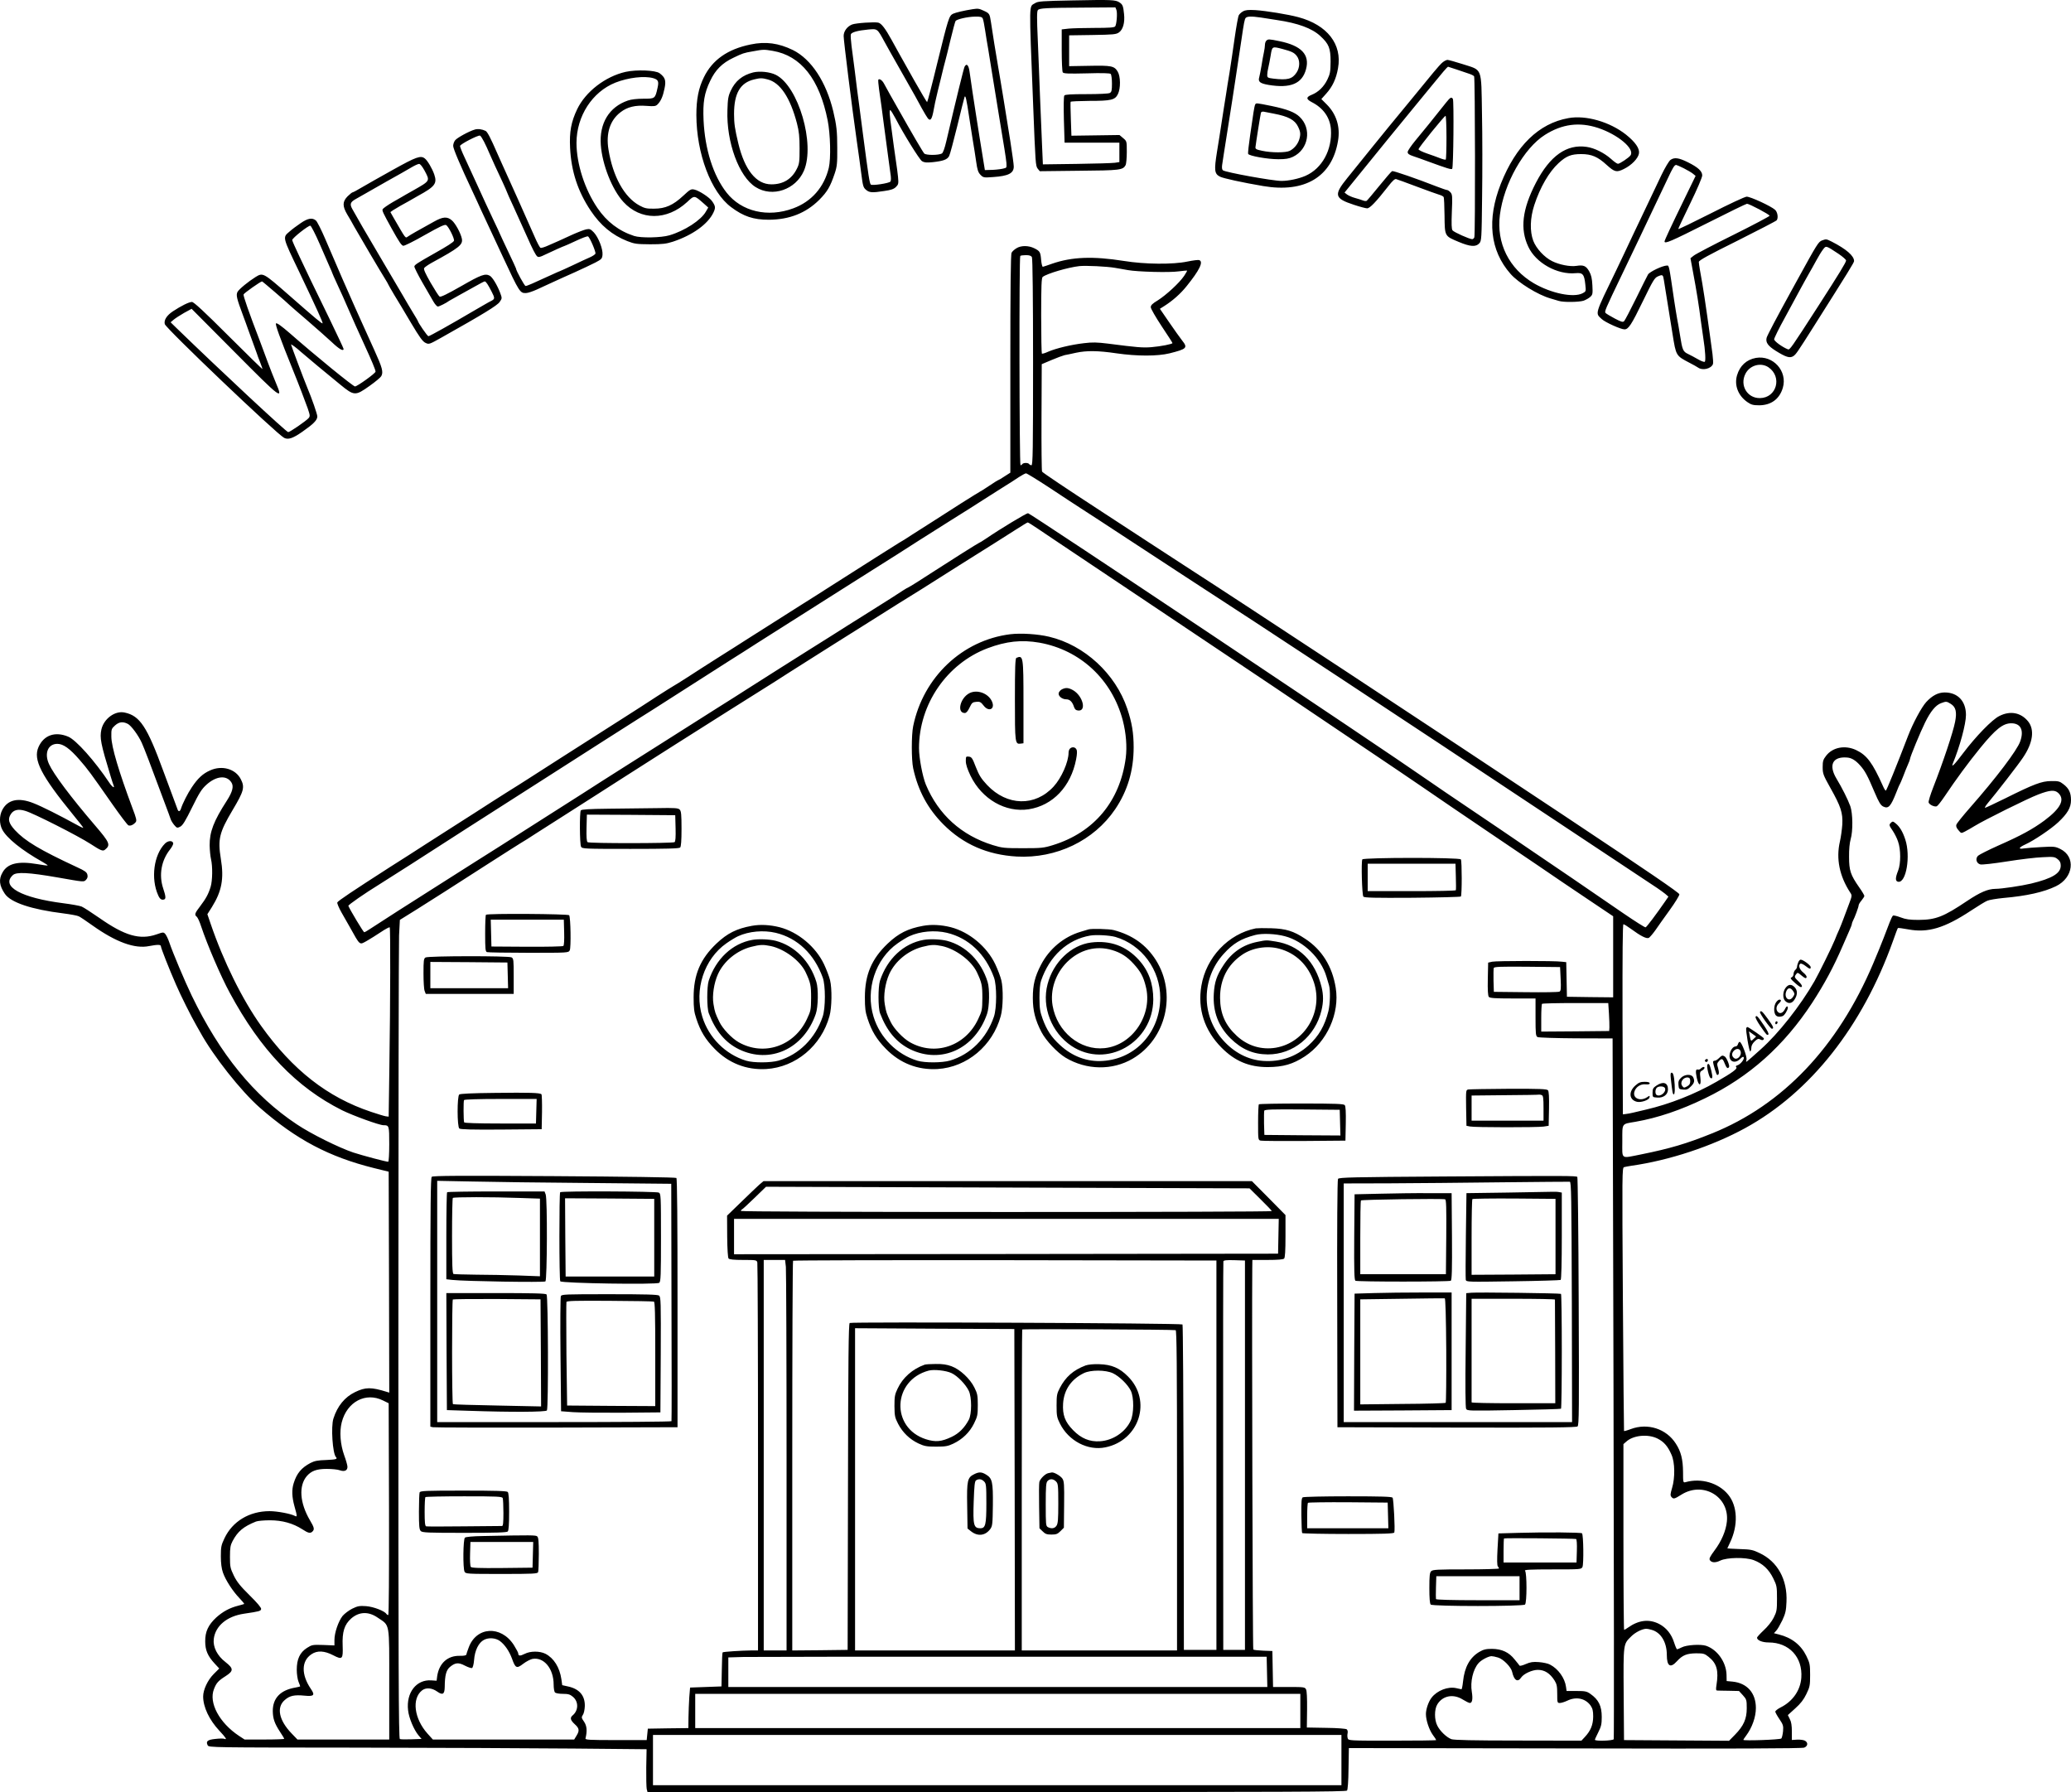 <?xml version="1.0" encoding="UTF-8"?>
<svg xmlns="http://www.w3.org/2000/svg" version="1.0" viewBox="0 0 1813.929 1569.449" preserveAspectRatio="xMidYMid meet">
  <g transform="translate(-99.071,1770.449) scale(0.1,-0.1)" fill="#000000" stroke="none">
    <path d="M10390 17701 c-272 -5 -309 -8 -333 -24 -55 -36 -54 44 -17 -897 20 -510 21 -529 40 -553 l18 -22 344 4 c361 3 384 6 408 50 5 11 10 62 10 114 0 95 0 95 -32 122 l-32 27 -210 -3 -211 -3 -5 144 c-3 80 -4 148 -2 153 2 4 76 7 165 8 190 0 224 8 249 59 25 50 24 155 -2 198 -30 49 -55 54 -250 50 l-175 -3 0 135 0 135 204 3 c185 3 208 5 233 23 35 25 52 86 44 160 -7 71 -12 84 -41 103 -34 22 -66 24 -405 17z m379 -83 c10 -28 2 -128 -11 -145 -8 -10 -56 -13 -178 -13 -92 0 -195 -3 -229 -6 l-61 -7 0 -181 c0 -100 4 -187 9 -195 7 -11 45 -13 209 -9 136 4 204 2 211 -5 6 -6 11 -44 11 -84 0 -61 -3 -74 -19 -83 -12 -6 -96 -10 -204 -10 -136 0 -187 -3 -194 -12 -6 -8 -7 -93 -4 -213 l6 -200 240 0 240 0 0 -85 0 -85 -39 -6 c-21 -3 -172 -8 -335 -10 l-296 -4 -7 160 c-4 88 -12 282 -18 430 -5 149 -15 377 -20 509 -8 174 -8 242 1 252 14 17 68 20 407 22 l272 2 9 -22z M9510 17624 c-76 -12 -148 -29 -172 -40 -35 -18 -41 -38 -139 -436 -45 -186 -85 -338 -88 -338 -3 0 -53 85 -111 187 -133 237 -160 284 -200 358 -55 100 -89 144 -116 151 -33 8 -196 -3 -230 -16 -43 -17 -74 -59 -74 -101 0 -40 72 -618 115 -919 14 -96 32 -227 40 -290 13 -102 17 -118 40 -137 30 -26 53 -28 162 -11 58 8 83 17 101 35 22 22 24 29 18 91 -4 37 -11 92 -16 122 -5 30 -14 93 -20 140 -6 47 -15 114 -20 150 -18 129 -21 170 -12 170 5 0 25 -33 46 -72 72 -139 209 -359 232 -375 19 -12 39 -14 92 -9 94 10 130 23 146 54 8 15 39 133 71 262 31 129 60 244 64 255 8 20 16 -13 41 -180 6 -38 19 -122 29 -185 11 -63 25 -155 32 -203 10 -71 17 -92 38 -114 25 -25 29 -25 112 -19 132 9 179 33 179 92 0 19 -14 118 -30 221 -17 104 -44 271 -60 373 -17 102 -37 226 -46 275 -24 140 -47 281 -64 397 -11 72 -13 76 -64 99 -41 19 -49 20 -96 13z m88 -81 c5 -10 14 -56 21 -103 7 -47 19 -121 27 -165 20 -123 22 -135 33 -205 6 -36 35 -216 65 -400 78 -473 73 -428 41 -440 -14 -5 -58 -11 -97 -13 l-71 -2 -13 80 c-7 44 -23 139 -34 210 -11 72 -25 157 -30 190 -16 102 -49 317 -57 380 -8 60 -26 79 -44 45 -7 -13 -70 -269 -160 -653 -14 -61 -29 -102 -39 -107 -30 -16 -138 -16 -154 0 -12 13 -106 173 -231 395 -16 28 -46 82 -68 120 -22 39 -46 83 -54 98 -15 28 -39 45 -49 34 -3 -3 0 -40 6 -84 15 -104 29 -202 40 -293 6 -41 15 -109 20 -150 6 -41 15 -109 20 -150 5 -41 14 -104 19 -140 7 -41 7 -68 0 -76 -12 -15 -160 -37 -171 -26 -11 11 -20 68 -69 442 -22 173 -45 344 -50 380 -4 36 -15 119 -23 185 -9 66 -21 159 -27 207 -6 48 -9 93 -6 102 7 18 59 33 153 42 81 7 78 9 141 -106 17 -30 39 -71 50 -90 24 -42 186 -328 218 -385 12 -22 39 -71 60 -110 21 -38 45 -78 53 -88 23 -26 36 -6 51 78 7 39 17 86 22 105 4 19 22 94 40 165 17 72 35 144 40 160 5 17 25 98 45 182 20 83 40 157 44 163 10 16 104 38 172 39 45 1 59 -3 66 -16z M11878 17605 c-15 -8 -32 -24 -37 -34 -6 -10 -22 -99 -36 -197 -14 -99 -34 -235 -45 -304 -12 -69 -25 -153 -30 -187 -6 -35 -14 -91 -20 -125 -30 -197 -51 -330 -60 -383 -26 -163 -23 -193 27 -218 27 -14 195 -51 378 -82 365 -62 603 81 655 396 21 122 -14 234 -99 319 l-47 47 43 48 c54 60 87 129 103 222 38 210 -94 379 -347 447 -88 24 -284 56 -378 62 -61 3 -86 1 -107 -11z m156 -54 c34 -6 97 -15 141 -22 183 -27 307 -72 380 -140 75 -69 90 -106 90 -224 -1 -88 -4 -107 -28 -157 -31 -64 -80 -111 -138 -134 -50 -20 -49 -38 1 -64 102 -52 160 -135 168 -238 12 -179 -77 -343 -222 -407 -59 -26 -148 -45 -211 -45 -76 0 -490 75 -513 93 -8 6 -10 23 -7 46 3 20 10 64 15 99 16 99 28 178 50 317 20 124 26 167 50 323 5 37 19 123 29 192 11 69 22 143 25 165 22 153 28 180 37 192 13 15 50 16 133 4z M12082 17348 c-7 -7 -12 -23 -12 -36 0 -13 -4 -42 -9 -65 -5 -23 -15 -76 -21 -117 -7 -41 -16 -87 -20 -102 -12 -39 6 -54 81 -67 193 -32 295 10 329 138 34 127 -41 206 -233 245 -91 19 -100 19 -115 4z m140 -72 c82 -22 104 -32 127 -62 29 -37 28 -100 -2 -145 -38 -57 -79 -68 -204 -53 -49 6 -53 9 -53 33 0 14 4 42 9 61 5 19 14 68 21 108 13 82 13 81 102 58z M11985 16790 c-4 -6 -10 -36 -15 -68 -5 -31 -18 -123 -30 -204 -12 -81 -20 -154 -17 -161 7 -18 169 -47 265 -47 63 0 93 5 127 21 137 65 168 247 58 351 -42 40 -110 66 -244 94 -138 28 -136 27 -144 14z m164 -81 c126 -24 183 -55 211 -114 23 -47 24 -69 9 -116 -14 -40 -44 -76 -81 -95 -34 -18 -161 -18 -243 0 -50 10 -60 16 -58 32 4 38 44 289 48 302 3 7 14 11 27 8 13 -3 52 -10 87 -17z M7565 17315 c-201 -41 -335 -135 -409 -287 -47 -95 -66 -193 -66 -331 1 -337 128 -676 305 -807 108 -81 195 -110 330 -110 180 1 324 58 441 174 72 73 96 114 136 232 20 60 23 88 22 224 0 143 -6 197 -35 320 -62 257 -192 456 -353 536 -125 61 -239 77 -371 49z m194 -56 c247 -42 409 -247 481 -609 24 -121 29 -334 10 -415 -41 -170 -151 -296 -311 -355 -223 -83 -453 -29 -584 137 -117 149 -190 379 -202 634 -7 157 6 237 58 345 45 96 105 156 202 202 83 40 91 43 172 57 92 17 97 17 174 4z M7587 17070 c-94 -24 -156 -74 -196 -160 -22 -47 -26 -72 -29 -170 -10 -280 101 -583 247 -674 147 -93 351 -23 423 143 100 234 -48 740 -246 840 -53 26 -141 35 -199 21z m127 -61 c111 -28 198 -160 257 -385 18 -70 23 -117 23 -219 0 -116 -2 -135 -23 -177 -45 -92 -120 -138 -224 -138 -133 0 -234 126 -290 360 -30 126 -37 172 -37 256 0 181 54 274 176 303 54 13 69 13 118 0z M13628 17160 c-14 -10 -51 -52 -84 -92 -32 -40 -133 -163 -224 -273 -92 -110 -229 -279 -307 -375 -77 -96 -177 -220 -222 -275 -120 -148 -113 -178 58 -234 51 -17 104 -31 116 -31 24 0 76 54 185 193 36 47 58 67 69 63 9 -2 90 -32 181 -66 91 -34 179 -66 197 -71 18 -5 35 -14 38 -20 4 -5 7 -79 8 -163 2 -183 0 -178 124 -230 100 -42 150 -46 180 -13 20 21 21 37 25 407 3 212 3 539 -1 727 -7 415 6 379 -166 435 -66 21 -127 38 -136 38 -9 0 -27 -9 -41 -20z m123 -65 c41 -14 90 -31 109 -37 19 -6 38 -16 42 -22 9 -13 11 -1387 2 -1410 -3 -9 -12 -16 -19 -16 -24 0 -160 61 -172 77 -9 11 -10 56 -6 164 6 135 4 151 -12 169 -10 11 -23 20 -29 20 -6 0 -45 13 -86 29 -184 72 -385 141 -396 137 -7 -3 -57 -61 -113 -130 -55 -68 -105 -127 -110 -130 -5 -4 -20 -2 -33 3 -13 5 -44 15 -70 22 -26 7 -57 21 -69 30 l-22 17 164 202 c157 194 273 336 452 554 45 54 115 140 156 190 76 94 129 156 135 156 1 0 36 -11 77 -25z M13658 16808 c-112 -141 -210 -263 -270 -334 -37 -45 -68 -90 -68 -101 0 -15 12 -24 48 -36 26 -8 85 -30 132 -47 167 -61 202 -72 210 -64 11 11 16 595 6 612 -12 20 -23 14 -58 -30z m2 -306 c0 -104 -3 -191 -6 -195 -4 -3 -25 2 -48 11 -22 9 -75 28 -116 42 -41 14 -75 31 -75 37 0 14 226 293 237 293 4 0 8 -85 8 -188z M6470 17075 c-177 -40 -350 -173 -424 -327 -53 -111 -69 -198 -62 -338 10 -207 68 -382 180 -550 87 -130 188 -214 321 -267 64 -25 82 -27 200 -28 109 0 141 4 200 23 172 57 307 154 355 256 19 41 18 55 -12 98 -23 34 -114 93 -155 102 -29 7 -38 2 -98 -54 -89 -83 -157 -113 -255 -113 -65 -1 -83 3 -129 28 -132 72 -233 254 -271 491 -23 142 14 255 105 325 60 47 131 64 230 56 66 -5 79 -3 95 13 29 29 47 70 61 139 15 71 6 97 -43 134 -36 27 -202 33 -298 12z m242 -55 c44 -13 51 -28 38 -85 -21 -95 -22 -95 -124 -95 -56 0 -108 -6 -136 -16 -164 -56 -251 -199 -237 -389 13 -174 99 -391 198 -499 150 -164 381 -164 558 -1 65 61 62 61 147 -14 l38 -34 -21 -36 c-42 -75 -186 -168 -318 -207 -73 -22 -251 -25 -310 -6 -133 43 -240 125 -321 244 -112 164 -184 388 -184 572 1 234 138 446 341 527 112 44 252 61 331 39z M14728 16670 c-259 -46 -460 -242 -592 -575 -124 -314 -95 -585 85 -789 68 -78 240 -184 349 -215 25 -7 58 -17 74 -22 41 -13 177 -11 217 2 19 7 45 21 58 33 21 19 23 27 19 101 -3 61 -10 91 -28 123 -27 48 -50 58 -111 48 -55 -9 -151 10 -213 41 -69 34 -140 111 -166 179 -31 84 -28 198 9 312 51 156 129 291 213 368 67 62 110 79 198 79 90 0 145 -23 223 -95 70 -63 87 -67 150 -36 68 33 126 93 133 137 7 43 -32 99 -113 164 -143 113 -353 173 -505 145z m260 -86 c174 -58 323 -183 284 -240 -12 -19 -94 -74 -110 -74 -8 0 -35 19 -61 43 -60 53 -144 95 -213 105 -175 26 -322 -78 -445 -315 -120 -232 -140 -404 -66 -560 66 -142 254 -246 414 -231 62 6 76 -9 85 -99 7 -61 6 -61 -24 -77 -80 -41 -274 -1 -426 87 -218 128 -330 352 -298 600 34 272 210 584 394 700 151 96 302 115 466 61z M5150 16570 c-50 -14 -155 -72 -172 -93 -10 -12 -18 -34 -18 -50 0 -25 61 -169 173 -407 24 -52 56 -120 69 -150 68 -146 95 -205 192 -412 146 -314 152 -322 204 -320 16 0 57 14 93 30 35 16 98 45 139 64 41 19 129 59 195 88 66 30 147 68 180 85 55 29 60 34 63 69 4 50 -35 150 -75 194 -29 30 -37 34 -67 28 -19 -4 -74 -25 -123 -47 -48 -22 -101 -47 -118 -54 -16 -7 -57 -25 -89 -39 -32 -15 -64 -25 -71 -22 -6 2 -30 46 -52 98 -45 103 -251 564 -288 643 -12 28 -30 66 -38 85 -61 140 -87 189 -103 198 -31 15 -67 20 -94 12z m80 -106 c14 -28 34 -70 44 -95 10 -24 33 -75 51 -114 18 -38 49 -105 69 -148 20 -44 36 -80 36 -82 0 -2 26 -62 59 -132 64 -141 90 -199 122 -270 43 -98 71 -152 85 -164 11 -9 26 -6 66 14 69 33 168 77 172 77 2 0 48 20 101 45 53 25 101 43 106 39 17 -10 70 -136 65 -151 -3 -7 -25 -22 -48 -32 -24 -10 -92 -42 -151 -70 -60 -28 -110 -51 -112 -51 -2 0 -36 -15 -77 -34 -165 -76 -211 -96 -224 -96 -9 0 -84 136 -84 154 0 2 -31 70 -70 151 -38 81 -70 148 -70 150 0 1 -27 61 -61 131 -34 71 -95 203 -136 294 -42 91 -93 203 -114 248 -22 46 -39 90 -39 98 0 15 157 96 175 91 6 -2 21 -26 35 -53z M4435 16219 c-110 -61 -233 -131 -274 -155 -40 -24 -77 -44 -82 -44 -5 0 -24 -16 -44 -35 -45 -46 -46 -85 -4 -157 18 -29 46 -78 62 -108 34 -61 236 -404 273 -462 13 -21 24 -40 24 -42 0 -2 24 -44 53 -93 30 -48 96 -159 148 -247 74 -124 101 -162 126 -174 31 -15 33 -14 140 46 367 206 489 281 510 312 22 32 22 32 4 81 -26 68 -68 137 -91 149 -40 21 -75 9 -249 -91 -123 -70 -180 -98 -190 -92 -8 5 -43 60 -79 122 -46 81 -63 118 -56 128 5 8 34 28 64 45 244 133 276 159 266 212 -10 49 -57 135 -88 161 -41 35 -79 32 -157 -12 -154 -85 -199 -111 -226 -129 -26 -17 -14 -31 -132 172 l-23 41 24 17 c14 8 41 25 60 36 20 11 53 30 74 41 20 12 57 33 82 47 152 83 171 109 144 189 -18 52 -59 122 -83 140 -36 28 -75 14 -276 -98z m274 -8 c49 -93 53 -88 -104 -177 -11 -6 -36 -20 -55 -31 -19 -12 -73 -42 -118 -68 -46 -27 -86 -55 -90 -63 -5 -14 3 -31 78 -167 68 -122 87 -150 103 -153 9 -2 94 40 188 94 133 75 175 95 188 87 22 -14 74 -120 68 -137 -5 -13 -60 -48 -167 -108 -156 -88 -180 -104 -180 -118 0 -9 32 -73 71 -141 40 -68 83 -143 96 -166 14 -24 31 -43 39 -43 12 0 74 31 99 50 6 4 42 24 80 45 39 21 104 57 146 81 42 24 80 44 85 44 11 0 28 -26 61 -90 29 -57 29 -64 -4 -81 -16 -7 -82 -46 -148 -84 -209 -123 -391 -225 -402 -225 -9 0 -93 122 -93 135 0 1 -19 34 -42 71 -23 38 -63 105 -88 149 -26 44 -100 170 -165 280 -191 324 -220 374 -278 478 -24 43 -19 61 29 88 16 9 49 28 74 42 25 15 115 66 200 114 85 47 180 101 210 119 30 18 62 33 71 33 10 1 28 -22 48 -58z M15622 16304 c-13 -9 -48 -68 -79 -132 -30 -64 -82 -173 -115 -242 -33 -69 -95 -199 -138 -290 -42 -91 -107 -226 -142 -300 -193 -398 -186 -376 -128 -430 31 -29 167 -90 199 -90 35 0 61 40 162 248 88 181 102 204 131 216 41 18 45 15 52 -32 5 -35 32 -203 76 -473 31 -192 29 -189 149 -252 30 -15 63 -34 75 -42 39 -28 114 -10 130 31 3 9 1 48 -4 87 -6 40 -15 106 -20 147 -13 96 -39 279 -50 350 -5 30 -14 84 -19 120 -6 36 -15 89 -21 119 -5 29 -10 62 -10 71 0 14 84 60 338 186 185 93 340 173 344 179 16 21 8 72 -14 92 -35 32 -217 116 -249 115 -15 0 -156 -66 -313 -146 -158 -80 -286 -142 -286 -137 0 4 47 105 105 224 59 121 105 228 105 245 0 37 -36 71 -127 116 -79 39 -117 44 -151 20z m116 -73 c31 -16 68 -37 81 -48 l23 -19 -87 -179 c-133 -273 -185 -385 -185 -395 0 -24 57 1 373 160 186 94 342 170 349 170 20 0 198 -94 198 -105 0 -5 -143 -81 -318 -168 -174 -86 -330 -168 -346 -181 l-29 -23 22 -119 c31 -164 51 -288 71 -444 6 -47 15 -110 20 -140 17 -107 22 -198 12 -204 -6 -3 -32 6 -59 22 -26 15 -65 36 -86 46 -45 21 -51 34 -71 162 -9 55 -20 122 -26 149 -5 28 -17 100 -26 160 -45 308 -44 305 -63 304 -40 -1 -153 -55 -166 -79 -8 -14 -55 -108 -105 -210 -50 -102 -97 -191 -104 -198 -11 -11 -25 -7 -82 23 -38 20 -74 42 -80 48 -12 12 -7 25 148 347 36 74 102 212 146 305 44 94 107 226 140 295 33 69 81 170 107 225 49 105 62 125 77 125 4 0 34 -13 66 -29z M3624 15750 c-33 -22 -77 -55 -98 -74 -61 -52 -63 -43 87 -356 153 -321 208 -442 203 -447 -5 -5 -58 39 -295 247 -225 197 -227 198 -291 159 -64 -40 -145 -106 -159 -131 -14 -28 -8 -55 49 -208 18 -47 35 -96 40 -110 5 -14 23 -63 40 -110 17 -47 35 -96 40 -110 4 -14 17 -49 29 -78 11 -29 21 -56 21 -60 0 -3 -134 127 -298 291 -213 213 -304 297 -320 297 -26 0 -94 -34 -167 -82 -54 -36 -80 -77 -71 -112 9 -37 978 -961 1045 -996 35 -18 75 -6 158 52 98 68 133 103 133 135 0 20 -47 156 -90 258 -28 67 -140 365 -140 372 0 6 48 -29 85 -63 41 -36 230 -194 345 -287 123 -101 133 -101 258 -12 51 36 96 74 102 85 20 36 9 75 -61 229 -39 86 -88 194 -109 241 -21 47 -49 110 -63 140 -53 117 -150 340 -259 595 -33 77 -69 148 -80 158 -32 27 -70 21 -134 -23z m168 -185 c38 -88 78 -179 88 -202 11 -24 20 -45 20 -47 0 -2 18 -44 41 -93 22 -48 46 -101 54 -118 7 -16 23 -52 35 -80 29 -66 59 -133 75 -170 8 -16 41 -91 75 -165 67 -146 100 -225 100 -240 0 -15 -161 -130 -180 -130 -16 0 -349 271 -573 468 -73 63 -112 91 -119 84 -8 -8 31 -118 152 -417 43 -105 107 -273 126 -327 21 -63 22 -69 6 -87 -23 -25 -162 -121 -177 -121 -16 0 -591 536 -980 913 l-50 49 26 22 c15 13 56 39 92 60 l66 36 375 -377 c412 -415 430 -429 363 -271 -19 46 -52 128 -72 183 -20 55 -49 134 -65 175 -101 263 -150 405 -146 416 5 12 149 114 162 114 5 0 223 -188 244 -210 3 -3 70 -62 150 -130 80 -69 177 -155 217 -192 65 -62 103 -83 103 -59 0 5 -58 128 -128 273 -71 145 -144 295 -162 333 -18 39 -61 130 -96 202 -35 73 -64 139 -64 145 1 18 142 129 159 126 7 -2 45 -75 83 -163z M16950 15599 c-32 -12 -42 -28 -213 -339 -16 -30 -41 -75 -55 -100 -133 -242 -212 -392 -218 -414 -10 -41 12 -71 80 -114 88 -55 123 -66 153 -47 24 16 31 25 189 275 299 473 344 545 344 558 0 46 -68 105 -197 171 -47 23 -47 23 -83 10z m143 -117 c37 -25 67 -51 67 -59 0 -16 -60 -114 -243 -398 -238 -369 -250 -386 -266 -380 -47 18 -121 71 -121 88 0 10 43 98 97 195 53 97 112 206 131 242 19 36 52 94 72 130 21 36 52 92 70 125 18 33 43 75 57 93 28 37 24 38 136 -36z M9893 15530 c-17 -10 -37 -28 -42 -39 -8 -13 -11 -319 -11 -973 l0 -953 -50 -32 c-27 -18 -52 -33 -55 -33 -3 0 -39 -22 -80 -50 -41 -27 -76 -50 -79 -50 -2 0 -75 -46 -163 -101 -87 -56 -201 -129 -253 -162 -52 -33 -133 -85 -179 -114 -45 -30 -97 -63 -115 -72 -27 -16 -336 -212 -601 -381 -49 -32 -166 -106 -260 -165 -174 -110 -281 -178 -465 -295 -58 -37 -175 -112 -260 -165 -85 -54 -204 -130 -265 -170 -60 -39 -117 -74 -125 -78 -8 -4 -73 -45 -145 -91 -71 -47 -202 -131 -290 -187 -88 -56 -207 -132 -265 -169 -58 -37 -188 -120 -290 -185 -102 -65 -231 -148 -287 -184 -57 -36 -114 -73 -128 -81 -14 -8 -98 -62 -188 -119 -89 -58 -218 -140 -287 -184 -69 -44 -195 -125 -280 -179 -85 -55 -231 -149 -325 -208 -325 -209 -454 -295 -460 -309 -3 -7 14 -48 38 -90 24 -42 55 -96 69 -121 96 -172 85 -162 151 -126 28 16 84 51 123 77 40 27 74 45 78 42 7 -7 6 -631 -3 -1233 l-6 -425 -25 3 c-14 2 -72 20 -129 39 -381 127 -687 366 -964 754 -164 230 -329 563 -442 895 l-28 82 40 63 c86 138 107 248 78 422 -28 172 -14 230 103 427 99 166 108 200 72 270 -46 91 -165 125 -270 77 -63 -28 -107 -69 -159 -147 -36 -53 -81 -142 -95 -187 -8 -25 -21 -30 -29 -10 -72 195 -112 302 -127 342 -141 385 -204 481 -337 509 -84 19 -182 -53 -204 -147 -16 -75 -7 -123 81 -412 10 -33 21 -68 25 -77 13 -31 -9 -19 -35 19 -130 195 -293 377 -362 406 -115 48 -214 13 -260 -91 -49 -110 22 -249 304 -594 49 -59 88 -110 88 -113 0 -3 -26 8 -57 26 -155 85 -306 161 -378 189 -132 53 -228 32 -275 -60 -26 -50 -26 -120 0 -170 38 -74 171 -182 353 -284 27 -15 47 -29 45 -31 -2 -2 -44 3 -93 12 -165 28 -258 6 -302 -73 -35 -60 -29 -115 20 -187 52 -77 233 -137 514 -172 62 -8 123 -19 135 -26 13 -6 66 -42 118 -79 205 -146 371 -207 497 -181 74 14 103 14 103 -2 0 -15 72 -198 133 -337 40 -93 131 -275 177 -355 13 -22 28 -49 34 -60 114 -208 356 -515 522 -661 318 -279 606 -431 999 -529 l130 -32 3 -968 2 -967 -22 7 c-136 42 -186 42 -277 -2 -91 -44 -155 -122 -190 -232 -23 -70 -7 -308 22 -337 17 -18 1 -22 -85 -26 -73 -2 -103 -8 -138 -26 -79 -42 -120 -90 -147 -177 -18 -57 -16 -120 7 -203 25 -89 25 -95 2 -83 -36 19 -154 41 -220 41 -177 0 -325 -89 -395 -237 -29 -61 -32 -77 -32 -158 0 -61 6 -107 18 -142 23 -67 87 -165 145 -225 25 -26 44 -49 41 -51 -2 -1 -25 -8 -52 -15 -75 -19 -134 -51 -192 -103 -70 -65 -98 -124 -97 -210 0 -77 22 -128 83 -194 l40 -43 -49 -49 c-52 -52 -92 -137 -92 -196 0 -93 54 -206 142 -300 59 -63 70 -81 43 -71 -9 4 -44 3 -79 -1 -69 -7 -84 -21 -66 -56 10 -19 38 -19 1288 -20 702 -1 1565 -5 1916 -8 l640 -6 -3 -160 c-1 -88 1 -173 4 -188 l7 -27 3058 0 c2525 0 3059 2 3069 13 6 8 12 81 13 193 l3 179 1980 -3 c1385 -3 1988 -1 2008 7 33 13 36 45 6 61 -11 6 -41 10 -67 9 l-47 -3 0 74 c0 52 -5 86 -18 109 l-17 35 65 59 c47 42 74 77 97 125 30 62 33 74 33 167 0 93 -3 105 -33 167 -47 96 -128 160 -241 188 l-43 11 20 22 c12 12 35 54 54 92 27 59 33 84 36 161 9 195 -78 353 -236 427 -60 29 -78 32 -174 35 -60 2 -108 5 -108 6 0 1 11 25 24 52 72 150 66 319 -17 419 -84 103 -237 147 -373 109 -21 -6 -22 -3 -22 89 -1 110 -18 179 -63 248 -83 131 -247 183 -394 128 -31 -12 -58 -19 -60 -17 -1 1 -6 521 -10 1154 -7 1117 -7 1152 11 1157 11 3 39 8 64 12 332 47 706 171 995 329 572 313 1028 890 1296 1640 21 60 40 111 43 113 2 2 43 -3 91 -12 172 -32 317 11 550 165 61 40 124 79 142 86 18 8 81 18 140 24 207 18 356 52 461 103 155 75 176 260 37 327 -43 21 -55 22 -163 16 -65 -3 -134 -9 -154 -12 -53 -9 -47 8 12 35 75 34 225 135 288 194 82 77 112 129 112 194 0 65 -18 103 -67 140 -32 25 -44 28 -107 27 -84 -1 -150 -26 -405 -153 -90 -44 -168 -81 -173 -81 -6 0 4 17 21 38 79 94 272 343 310 401 88 129 104 245 45 318 -63 77 -156 95 -251 47 -64 -31 -206 -178 -318 -326 -74 -99 -107 -132 -90 -90 61 147 115 346 115 425 0 121 -72 197 -186 197 -58 0 -109 -27 -162 -84 -41 -45 -116 -184 -159 -296 -100 -261 -189 -480 -195 -480 -4 0 -15 17 -24 38 -93 208 -142 273 -237 318 -97 45 -206 24 -263 -52 -25 -32 -29 -47 -29 -98 0 -57 5 -70 67 -181 93 -165 110 -219 105 -320 -3 -44 -12 -111 -21 -150 -35 -150 -4 -303 90 -447 17 -25 17 -29 -10 -100 -15 -40 -37 -98 -48 -128 -11 -30 -28 -73 -38 -96 -11 -22 -28 -64 -39 -92 -23 -57 -138 -291 -178 -361 -125 -217 -315 -458 -470 -596 -147 -131 -131 -120 -125 -90 5 29 -44 155 -60 155 -5 0 -12 -9 -15 -20 -3 -11 -12 -20 -19 -20 -39 0 -71 -80 -46 -116 17 -26 54 -23 83 5 19 20 29 24 33 15 6 -17 -29 -61 -55 -69 -15 -5 -18 -10 -10 -18 12 -12 -40 -50 -173 -126 -187 -108 -413 -197 -621 -245 -38 -9 -88 -21 -110 -26 -22 -5 -51 -11 -65 -12 l-25 -3 -3 833 c-1 575 1 832 8 832 6 0 35 -18 65 -40 87 -64 138 -90 158 -79 9 6 35 36 57 67 21 31 78 111 125 176 47 65 85 127 85 138 0 13 -271 198 -1012 691 -1110 738 -2852 1885 -3258 2146 -47 30 -215 140 -375 244 -159 104 -346 226 -415 271 -304 198 -516 340 -522 350 -4 6 -6 220 -5 476 l2 465 85 36 c47 20 99 39 115 43 17 3 61 12 100 21 94 20 193 19 355 -5 180 -26 359 -26 465 0 151 38 161 48 110 112 -19 24 -70 96 -114 160 l-81 118 38 24 c74 47 142 107 195 173 114 141 150 215 112 229 -8 4 -54 -2 -103 -12 -127 -27 -372 -25 -557 5 -273 43 -455 36 -629 -24 -39 -14 -75 -26 -81 -27 -5 -2 -12 24 -15 57 -6 72 -10 80 -60 105 -50 25 -116 26 -157 0z m136 -78 c6 -11 10 -361 10 -920 0 -771 -2 -902 -14 -902 -7 0 -17 5 -20 10 -3 6 -17 10 -30 10 -13 0 -27 -4 -30 -10 -3 -5 -10 -10 -16 -10 -10 0 -13 1823 -2 1833 3 4 26 7 49 7 31 0 46 -5 53 -18z m726 -93 c33 -5 85 -15 115 -20 83 -15 365 -23 445 -11 39 5 72 8 73 7 2 -2 -10 -23 -26 -47 -43 -63 -158 -168 -229 -213 -48 -29 -63 -43 -63 -61 0 -13 43 -87 95 -166 52 -78 95 -144 95 -148 0 -9 -101 -29 -185 -36 -77 -6 -123 -2 -379 31 -96 12 -138 13 -210 4 -114 -13 -245 -45 -313 -74 -28 -13 -54 -21 -57 -17 -3 3 -6 153 -6 332 0 260 3 330 13 339 36 29 222 84 322 95 57 6 240 -3 310 -15z m-572 -1926 c106 -71 231 -152 277 -182 47 -30 227 -147 400 -261 173 -114 405 -265 515 -337 716 -464 1822 -1193 3246 -2139 465 -309 863 -573 885 -587 21 -14 52 -37 69 -50 l29 -25 -26 -38 c-80 -116 -164 -228 -174 -231 -6 -2 -94 54 -195 123 -101 70 -302 207 -445 305 -144 97 -304 206 -355 241 -52 36 -177 121 -279 190 -460 310 -599 405 -650 441 -392 274 -3467 2327 -3485 2327 -15 0 -246 -139 -367 -222 -31 -21 -59 -38 -62 -38 -2 0 -69 -41 -148 -91 -78 -50 -186 -119 -238 -152 -52 -33 -125 -80 -162 -104 -37 -23 -70 -43 -72 -43 -3 0 -24 -13 -48 -28 -53 -35 -115 -75 -278 -177 -69 -43 -165 -104 -215 -135 -49 -32 -196 -124 -325 -205 -218 -137 -280 -177 -540 -342 -52 -34 -171 -109 -265 -168 -263 -166 -307 -194 -500 -317 -99 -63 -236 -150 -305 -193 -69 -43 -164 -104 -211 -134 -83 -54 -190 -122 -514 -328 -82 -52 -190 -121 -240 -153 -49 -32 -209 -133 -355 -225 -146 -92 -312 -198 -370 -235 -58 -37 -195 -124 -305 -194 -110 -71 -219 -141 -243 -157 -23 -16 -47 -29 -51 -29 -7 0 -123 193 -139 231 -3 8 146 111 268 186 56 34 423 269 770 493 109 70 244 156 790 505 179 114 372 238 430 275 58 37 182 116 275 175 94 59 211 133 260 165 329 210 428 274 540 345 70 44 184 116 253 161 70 45 240 152 377 239 138 87 297 188 355 225 58 37 168 107 245 155 173 109 338 213 430 273 39 25 165 105 280 177 116 72 242 152 280 177 39 25 115 73 170 108 55 34 123 77 150 96 28 18 56 33 62 33 7 1 99 -56 206 -126z m-96 -363 c48 -33 124 -84 168 -113 352 -235 1705 -1141 1885 -1262 124 -84 448 -302 720 -485 272 -183 545 -367 605 -409 134 -92 305 -209 570 -388 110 -74 299 -202 420 -284 121 -83 320 -218 443 -300 l222 -149 0 -355 0 -355 -202 2 -203 3 -3 151 -3 152 -37 4 c-65 9 -575 8 -612 0 l-35 -8 -3 -143 c-2 -97 1 -148 9 -157 9 -11 53 -14 210 -14 l199 0 0 -165 c0 -146 2 -165 18 -173 9 -5 161 -10 337 -11 l320 -1 8 -3063 c4 -1684 5 -3068 2 -3074 -5 -14 -165 -19 -165 -5 0 4 14 34 30 66 25 50 30 70 30 133 0 97 -27 152 -100 203 -31 22 -46 25 -122 25 l-86 0 -5 36 c-10 77 -69 159 -140 195 -17 10 -61 19 -98 22 -52 4 -75 0 -114 -17 -27 -12 -51 -18 -55 -14 -3 5 -22 29 -43 54 -49 63 -112 92 -198 93 -53 0 -74 -5 -112 -27 -82 -49 -129 -133 -142 -259 -4 -38 -10 -68 -14 -68 -3 0 -24 5 -46 10 -71 16 -166 -20 -215 -83 -27 -34 -50 -101 -50 -144 0 -54 28 -137 60 -182 17 -22 30 -43 30 -46 0 -3 -173 -5 -384 -5 -380 0 -385 0 -391 21 -4 11 -4 31 -1 44 3 13 0 27 -7 34 -8 6 -79 12 -182 13 l-168 3 2 157 c1 99 -2 165 -9 177 -10 20 -20 21 -150 21 l-139 0 -3 157 -3 158 -80 3 c-44 2 -83 6 -87 10 -6 6 -13 2915 -9 3335 l1 77 133 0 c90 0 137 4 145 12 8 8 12 66 12 197 l0 184 -147 149 -147 148 -2139 0 -2139 0 -37 -31 c-20 -18 -91 -86 -159 -152 l-123 -119 1 -182 c1 -110 6 -186 12 -193 7 -9 46 -13 128 -13 114 0 118 -1 124 -22 3 -13 6 -782 6 -1710 l0 -1688 -62 0 c-84 -1 -242 -11 -248 -17 -3 -3 -6 -71 -7 -151 l-3 -147 -137 -5 -138 -5 -7 -85 c-3 -47 -6 -127 -7 -177 l-1 -93 -177 -2 -178 -3 -5 -50 -5 -50 -270 0 c-235 0 -270 2 -266 15 16 65 12 109 -12 145 -24 35 -25 39 -11 61 9 12 16 47 17 77 2 91 -47 149 -144 171 l-54 12 -7 51 c-15 104 -66 186 -140 224 -50 25 -132 25 -182 -1 -40 -20 -56 -19 -56 4 0 7 -18 40 -39 74 -113 175 -330 161 -396 -25 -10 -26 -19 -53 -20 -60 -3 -7 -24 -11 -58 -10 -106 2 -180 -65 -197 -178 l-5 -40 -47 3 c-130 9 -221 -107 -203 -262 7 -67 51 -171 91 -219 l27 -32 -88 -3 c-49 -2 -94 -1 -102 2 -11 5 -13 595 -13 3454 0 1897 3 3510 6 3584 l7 136 151 94 c164 103 278 176 631 403 127 81 250 160 275 175 25 14 83 51 130 82 47 30 155 99 240 153 85 54 214 136 285 182 72 46 192 123 267 171 76 48 190 121 254 162 64 41 153 98 198 126 45 28 133 84 196 124 63 40 174 110 245 155 133 84 254 160 418 263 50 33 169 108 262 167 94 59 204 129 245 155 41 26 181 114 310 195 228 144 306 193 468 293 42 27 190 120 327 207 138 87 282 178 320 201 39 24 115 73 170 108 55 35 103 65 107 65 4 1 46 -26 95 -59z m7990 -1530 c44 -27 55 -70 38 -157 -18 -92 -104 -350 -192 -575 -25 -64 -43 -123 -40 -132 8 -20 51 -40 71 -33 8 3 38 41 67 84 102 152 209 298 315 428 134 164 198 215 271 215 83 0 113 -61 78 -159 -27 -78 -211 -320 -437 -577 -64 -73 -119 -141 -122 -152 -5 -13 1 -29 18 -48 24 -29 24 -29 57 -12 19 10 57 31 84 48 88 54 467 242 557 276 101 39 145 43 176 14 61 -57 23 -134 -120 -241 -103 -76 -205 -132 -405 -220 -87 -39 -166 -79 -177 -89 -26 -25 -15 -67 20 -76 15 -4 119 8 233 26 113 18 253 35 311 37 97 5 107 4 133 -17 20 -16 27 -30 27 -57 0 -67 -74 -112 -260 -157 -84 -20 -258 -46 -312 -46 -67 -1 -134 -30 -248 -106 -207 -139 -274 -165 -425 -166 -78 0 -113 5 -157 22 -32 12 -62 19 -67 16 -5 -3 -18 -29 -29 -58 -11 -29 -35 -91 -53 -138 -18 -47 -59 -148 -92 -225 -309 -729 -792 -1238 -1412 -1487 -223 -90 -366 -132 -617 -183 -187 -37 -168 -50 -168 115 0 162 -9 149 115 170 195 34 396 102 610 206 387 187 691 459 938 836 109 168 187 313 267 498 18 41 43 99 56 128 13 29 24 57 24 62 0 6 4 18 9 28 17 31 51 124 51 138 0 7 11 26 25 42 14 17 25 35 25 40 0 6 -20 40 -45 75 -76 109 -89 147 -89 267 -1 66 5 123 14 155 21 70 19 226 -3 289 -22 60 -72 160 -121 241 -72 120 -34 196 94 185 38 -3 73 -24 113 -69 42 -47 64 -87 127 -236 37 -87 53 -113 75 -124 46 -22 66 0 115 124 13 33 26 65 30 70 4 6 17 37 30 70 12 33 31 79 41 102 11 24 19 46 19 51 0 16 92 239 132 319 48 98 93 152 139 169 46 17 49 17 86 -6z m-15967 -175 c30 -15 93 -101 122 -165 20 -43 90 -227 148 -385 10 -27 36 -97 58 -155 22 -58 43 -115 47 -128 3 -12 18 -36 31 -52 24 -28 27 -29 54 -15 21 11 45 50 103 168 63 128 84 161 126 199 85 77 176 86 218 21 23 -34 11 -82 -39 -160 -116 -180 -152 -274 -151 -393 1 -41 6 -95 12 -120 15 -63 13 -187 -3 -241 -20 -66 -42 -105 -92 -171 -47 -61 -52 -75 -30 -92 8 -6 26 -45 39 -86 53 -159 173 -439 250 -580 271 -503 583 -828 984 -1029 98 -48 326 -131 363 -131 49 0 50 -3 50 -166 0 -85 -4 -154 -9 -154 -20 0 -223 54 -306 81 -125 42 -370 163 -495 247 -375 249 -671 612 -920 1127 -62 129 -166 376 -196 465 -10 30 -26 63 -35 74 -16 18 -18 18 -78 -3 -146 -50 -277 -12 -501 145 -68 47 -137 92 -154 99 -17 7 -89 20 -160 29 -369 47 -550 147 -443 246 31 30 138 24 392 -20 234 -41 229 -41 249 -21 13 14 17 27 12 46 -5 21 -23 34 -89 64 -329 153 -457 230 -546 326 -55 61 -64 96 -35 140 24 37 65 47 126 28 71 -20 463 -219 571 -289 89 -58 108 -66 126 -52 53 42 44 62 -87 215 -210 245 -363 449 -402 536 -43 94 -9 177 73 177 52 0 109 -41 194 -139 73 -84 94 -112 286 -387 70 -100 134 -185 143 -188 17 -7 44 5 63 28 11 13 6 34 -28 123 -120 322 -184 536 -185 626 -1 65 1 70 32 98 36 32 69 36 112 14z m12550 -2234 c4 -85 2 -104 -10 -111 -9 -5 -141 -7 -295 -5 l-280 3 -3 98 c-1 53 0 104 2 111 5 11 60 13 293 11 l288 -3 5 -104z m423 -303 c3 -51 5 -106 4 -123 l-2 -30 -297 -3 -298 -2 0 118 c0 65 3 122 7 125 3 4 135 7 293 7 l287 0 6 -92z m1155 -339 c4 -34 -32 -68 -56 -53 -24 16 -27 42 -6 65 25 27 58 21 62 -12z m-4206 -1288 c54 -53 98 -99 98 -103 0 -5 -1046 -8 -2325 -8 -1402 0 -2325 4 -2325 9 0 5 4 11 9 13 5 2 55 47 110 101 l101 98 2117 -7 2118 -7 97 -96z m156 -323 l-3 -153 -2382 -3 -2383 -2 0 155 0 155 2385 0 2386 0 -3 -152z m-4314 -269 c3 -34 6 -804 6 -1710 l0 -1649 -100 0 -100 0 0 1710 0 1710 94 0 93 0 7 -61z m3771 -1649 l0 -1705 -142 0 -143 0 -2 1422 c-2 782 -6 1425 -10 1428 -12 12 -2901 24 -2915 13 -10 -8 -13 -312 -15 -1437 l-3 -1426 -242 -3 -243 -2 0 1703 c0 937 3 1707 7 1710 3 4 839 6 1857 5 l1851 -3 0 -1705z m250 0 l0 -1705 -95 0 -95 0 -1 1695 c-1 932 0 1701 2 1708 3 9 27 12 96 10 l93 -3 0 -1705z m-2017 -302 l2 -1408 -700 0 -700 0 0 1411 0 1411 698 -4 697 -3 3 -1407z m1410 1397 c9 -3 12 -294 12 -1405 l0 -1400 -680 0 -680 0 0 1403 c0 772 2 1406 4 1408 6 6 1328 0 1344 -6z m-6942 -616 l49 -24 3 -927 c1 -579 -1 -928 -7 -928 -6 0 -13 5 -16 10 -16 26 -113 63 -177 68 -59 4 -75 1 -122 -22 -30 -15 -68 -44 -85 -64 -37 -48 -71 -147 -71 -210 l0 -48 -97 4 c-94 3 -100 2 -144 -26 -62 -40 -89 -98 -89 -191 0 -38 7 -84 15 -104 8 -20 15 -38 15 -41 0 -2 -19 -7 -42 -11 -131 -22 -199 -93 -198 -207 1 -66 16 -108 63 -180 20 -30 37 -58 37 -62 0 -3 -78 -6 -173 -6 l-174 0 -49 32 c-172 114 -267 291 -219 410 21 54 37 72 103 114 70 45 69 66 -2 122 -73 56 -111 132 -103 202 14 115 115 200 266 222 135 20 146 23 149 41 2 11 -32 52 -101 120 -82 81 -111 117 -138 172 -31 65 -34 77 -34 165 0 80 4 102 23 138 45 85 95 127 205 171 15 6 70 11 122 11 107 0 202 -26 284 -79 52 -34 70 -38 89 -19 19 19 15 35 -23 99 -89 152 -99 301 -27 386 40 46 87 63 174 63 45 0 97 -5 115 -12 42 -15 69 -2 67 33 -1 13 -13 57 -28 97 -35 98 -43 208 -22 290 46 180 210 267 362 191z m11164 -334 c55 -28 89 -67 121 -141 30 -66 32 -202 5 -291 -15 -51 -17 -65 -6 -78 18 -21 25 -20 90 21 190 117 419 -20 396 -237 -8 -80 -47 -172 -108 -253 -40 -54 -49 -72 -41 -85 15 -23 49 -25 91 -4 59 28 221 31 293 4 79 -30 132 -80 171 -159 31 -63 33 -73 33 -177 0 -102 -2 -114 -29 -168 -17 -34 -53 -79 -88 -111 -32 -30 -58 -59 -58 -64 0 -23 46 -42 102 -42 179 0 299 -129 286 -309 -8 -110 -75 -207 -181 -260 -26 -13 -47 -30 -47 -37 0 -6 16 -36 36 -65 33 -49 36 -59 32 -107 -3 -29 -10 -58 -15 -63 -11 -11 -333 -22 -333 -12 0 2 11 19 24 36 53 71 86 163 86 243 0 131 -76 218 -204 231 l-52 5 -1 55 c-3 111 -81 221 -180 254 -47 15 -170 8 -212 -14 -19 -9 -37 -17 -41 -17 -4 0 -15 25 -25 56 -24 78 -70 134 -134 167 -88 44 -178 33 -271 -33 -15 -11 -31 -20 -34 -20 -3 0 -6 366 -6 813 l0 814 23 20 c61 58 192 71 277 28z m-11212 -1567 c110 -75 102 -29 102 -585 l0 -483 -402 0 -402 0 -51 53 c-111 115 -135 229 -60 293 43 38 84 47 174 38 82 -8 93 4 54 60 -85 126 -83 244 6 303 50 34 113 31 190 -9 81 -42 87 -35 83 83 -5 122 15 186 75 239 69 60 151 63 231 8z m11161 -108 c80 -23 131 -109 131 -219 0 -99 31 -119 88 -56 49 54 87 69 169 70 65 0 74 -3 109 -31 72 -57 89 -121 69 -246 -6 -38 -5 -48 6 -49 8 0 54 -2 102 -2 l89 -2 34 -37 c32 -36 34 -41 34 -114 0 -94 -27 -154 -103 -232 l-52 -53 -460 3 -460 3 -3 403 c-3 450 -4 436 67 506 35 35 95 65 131 66 8 0 31 -4 49 -10z m-10090 -97 c44 -33 82 -89 106 -154 30 -85 41 -90 98 -46 26 20 63 39 81 43 101 18 186 -85 186 -225 0 -31 5 -62 12 -69 7 -7 38 -12 69 -12 47 0 63 -5 88 -26 51 -43 49 -120 -3 -163 -25 -21 -19 -42 19 -77 40 -36 43 -56 15 -101 l-20 -33 -619 0 -619 0 -46 51 c-118 131 -140 307 -49 379 34 27 87 23 133 -10 48 -34 65 -24 66 40 1 104 13 147 45 175 47 39 75 42 132 12 27 -14 55 -23 62 -21 7 3 15 32 18 69 6 85 40 154 87 178 42 22 102 17 139 -10z m6719 -270 l3 -133 -2361 0 -2360 0 0 130 0 129 133 4 c72 1 1133 3 2357 2 l2225 0 3 -132z m2024 125 c45 -13 114 -83 123 -125 17 -76 49 -96 80 -49 22 32 95 66 145 66 60 0 106 -30 146 -92 20 -32 24 -51 24 -118 0 -77 1 -80 23 -80 13 0 42 9 65 20 78 38 158 21 204 -42 18 -27 23 -46 23 -98 -1 -72 -22 -123 -73 -178 l-30 -32 -554 1 c-396 0 -562 4 -585 12 -42 16 -99 70 -123 118 -27 52 -27 143 0 187 47 77 141 94 223 42 26 -16 54 -30 62 -30 21 0 27 36 17 97 -15 88 10 196 58 251 22 27 86 61 114 62 10 0 36 -5 58 -12z m-1732 -468 l0 -150 -2650 0 -2650 0 0 150 0 150 2650 0 2650 0 0 -150z m360 -430 l0 -220 -3015 0 -3015 0 0 220 0 220 3015 0 3015 0 0 -220z M9840 12150 c-420 -52 -763 -376 -851 -805 -16 -78 -16 -294 0 -369 43 -197 128 -354 265 -492 174 -174 385 -266 642 -281 346 -19 676 139 862 414 109 161 162 340 162 543 0 124 -15 216 -56 338 -103 306 -375 557 -684 630 -100 24 -248 33 -340 22z m255 -74 c358 -64 636 -323 730 -681 29 -112 38 -230 26 -327 -50 -381 -278 -654 -638 -765 -81 -25 -101 -27 -263 -27 -162 0 -182 2 -263 27 -275 85 -477 267 -587 530 -29 71 -60 234 -60 319 0 385 244 740 600 875 164 62 299 76 455 49z M9893 11943 c-10 -4 -13 -85 -13 -362 0 -385 1 -396 51 -389 l24 3 0 361 c0 401 -2 412 -62 387z M10293 11668 c-13 -6 -25 -20 -29 -31 -8 -26 27 -57 66 -57 31 0 53 -22 67 -65 7 -22 17 -31 36 -33 77 -9 43 128 -44 178 -40 22 -63 24 -96 8z M9482 11634 c-82 -42 -113 -174 -41 -174 13 0 27 16 42 48 20 42 26 47 59 50 31 3 40 -2 64 -33 44 -58 102 -32 74 34 -30 72 -129 110 -198 75z M10362 11148 c-7 -7 -12 -22 -12 -35 0 -81 -62 -222 -131 -297 -162 -177 -408 -171 -582 13 -53 57 -70 84 -99 157 -30 79 -37 89 -61 92 -26 3 -27 1 -27 -39 0 -29 13 -69 41 -128 100 -206 307 -325 510 -294 211 33 369 199 415 437 9 47 10 74 3 87 -11 22 -39 25 -57 7z M6325 10622 c-176 -2 -241 -6 -247 -15 -12 -18 -10 -295 2 -318 10 -18 26 -19 433 -19 316 0 426 3 435 12 8 8 12 59 12 164 0 125 -3 155 -16 168 -13 14 -43 16 -197 13 -100 -1 -290 -3 -422 -5z m583 -171 c2 -79 -1 -117 -9 -122 -18 -11 -749 -12 -762 0 -8 6 -11 46 -9 125 l3 116 387 -2 387 -3 3 -114z M12923 10178 c-11 -19 -3 -311 9 -326 9 -10 99 -12 429 -10 229 2 421 7 425 11 10 10 10 309 0 325 -11 18 -851 17 -863 0z m819 -150 c2 -62 2 -116 0 -120 -2 -5 -176 -8 -388 -8 l-384 0 0 120 0 120 384 0 385 0 3 -112z M5247 9693 c-4 -3 -7 -77 -7 -164 0 -134 2 -158 16 -163 9 -3 173 -6 364 -6 349 0 349 0 361 22 12 23 8 285 -5 307 -8 12 -717 17 -729 4z m685 -154 c2 -67 -1 -114 -7 -119 -6 -5 -150 -8 -320 -7 l-310 2 -3 118 -3 117 320 0 320 0 3 -111z M7575 9596 c-132 -24 -214 -65 -309 -155 -141 -134 -200 -273 -200 -471 0 -94 4 -128 23 -185 36 -111 80 -183 161 -266 123 -126 279 -187 452 -177 259 16 483 204 554 464 21 74 23 241 5 314 -7 30 -31 93 -53 140 -73 153 -227 282 -389 324 -84 21 -168 26 -244 12z m210 -61 c191 -46 337 -185 412 -392 25 -69 25 -268 -1 -343 -64 -189 -206 -331 -385 -384 -69 -20 -219 -21 -285 -1 -181 55 -328 202 -384 385 -73 235 16 507 211 643 34 24 80 52 102 62 96 44 223 55 330 30z M7580 9473 c-175 -31 -319 -166 -382 -358 -17 -53 -17 -239 1 -285 59 -155 144 -256 264 -315 272 -132 568 4 673 310 21 60 24 220 5 280 -56 182 -189 316 -356 360 -56 14 -149 18 -205 8z m162 -54 c120 -26 257 -128 305 -229 43 -92 48 -114 48 -225 -1 -105 -3 -114 -37 -186 -111 -237 -378 -327 -598 -202 -61 35 -140 118 -169 179 -35 73 -39 83 -51 154 -13 75 4 185 39 263 52 114 164 206 290 239 80 20 104 21 173 7z M9075 9596 c-132 -24 -214 -65 -309 -155 -141 -134 -200 -273 -200 -471 0 -94 4 -128 23 -185 36 -111 80 -183 161 -266 123 -126 279 -187 452 -177 259 16 483 204 554 464 21 74 23 241 5 314 -7 30 -31 93 -53 140 -73 153 -227 282 -389 324 -84 21 -168 26 -244 12z m210 -61 c191 -46 337 -185 412 -392 25 -69 25 -268 -1 -343 -64 -189 -206 -331 -385 -384 -69 -20 -219 -21 -285 -1 -181 55 -328 202 -384 385 -73 235 16 507 211 643 34 24 80 52 102 62 96 44 223 55 330 30z M9080 9473 c-175 -31 -319 -166 -382 -358 -17 -53 -17 -239 1 -285 59 -155 144 -256 264 -315 272 -132 568 4 673 310 21 60 24 220 5 280 -56 182 -189 316 -356 360 -56 14 -149 18 -205 8z m162 -54 c120 -26 257 -128 305 -229 43 -92 48 -114 48 -225 -1 -105 -3 -114 -37 -186 -111 -237 -378 -327 -598 -202 -61 35 -140 118 -169 179 -35 73 -39 83 -51 154 -13 75 4 185 39 263 52 114 164 206 290 239 80 20 104 21 173 7z M11990 9574 c-240 -48 -435 -253 -477 -504 -34 -202 27 -390 177 -541 117 -118 241 -170 405 -170 136 1 219 25 325 94 194 128 306 377 270 600 -30 188 -121 334 -268 430 -102 68 -168 88 -297 92 -60 2 -121 1 -135 -1z m255 -69 c163 -43 317 -193 364 -355 7 -25 17 -58 22 -74 13 -43 10 -163 -5 -226 -32 -129 -84 -219 -174 -301 -111 -100 -245 -146 -397 -136 -132 9 -256 73 -353 183 -192 215 -189 539 6 754 82 91 151 133 277 166 61 16 178 11 260 -11z M12004 9456 c-126 -25 -223 -91 -297 -204 -59 -89 -79 -148 -85 -251 -9 -156 39 -284 147 -391 98 -96 198 -139 326 -140 222 -1 416 158 470 385 18 75 18 134 1 205 -56 227 -197 367 -403 399 -83 13 -79 13 -159 -3z m191 -60 c146 -39 254 -144 304 -295 83 -254 -76 -527 -333 -572 -125 -21 -247 15 -342 103 -101 93 -146 194 -147 333 -1 160 65 290 192 377 89 62 218 83 326 54z M10525 9565 c-5 -2 -37 -11 -70 -21 -147 -44 -274 -149 -347 -290 -53 -103 -71 -173 -71 -289 0 -112 21 -194 76 -300 40 -76 139 -180 210 -223 183 -110 411 -114 589 -9 293 172 387 571 203 863 -86 135 -206 220 -370 263 -36 10 -196 14 -220 6z m235 -66 c232 -68 394 -289 393 -534 -2 -299 -214 -533 -502 -552 -137 -10 -270 40 -377 140 -76 70 -115 130 -151 228 -23 63 -27 90 -28 184 0 68 5 125 14 150 74 217 232 362 431 396 53 9 170 2 220 -12z M10547 9450 c-174 -22 -331 -172 -381 -365 -53 -200 35 -424 210 -541 306 -203 713 29 716 407 0 138 -40 251 -126 346 -110 122 -251 174 -419 153z m184 -66 c77 -23 131 -57 189 -121 60 -66 85 -111 106 -196 64 -247 -114 -516 -360 -542 -214 -23 -417 143 -456 373 -23 136 25 279 127 381 110 108 253 147 394 105z M4718 9319 c-16 -9 -18 -27 -18 -139 0 -71 4 -140 10 -154 l10 -26 385 0 385 0 0 155 c0 142 -1 155 -19 165 -26 14 -729 13 -753 -1z m720 -156 l3 -113 -341 0 -340 0 0 115 0 115 338 -2 337 -3 3 -112z M13852 8163 c-22 -4 -22 -5 -20 -161 l3 -157 30 -6 c40 -9 588 -9 645 -1 l45 7 3 149 c2 101 -1 153 -9 162 -9 11 -71 14 -343 13 -182 -1 -341 -4 -354 -6z m642 -49 c13 -5 16 -25 16 -115 l0 -109 -315 0 -315 0 0 110 0 110 293 3 c160 1 295 3 299 5 3 1 13 -1 22 -4z M5321 8133 c-196 -2 -299 -7 -308 -14 -19 -16 -19 -282 1 -298 9 -8 114 -11 367 -9 l354 3 3 149 c1 82 -1 153 -5 157 -13 13 -100 16 -412 12z m367 -160 l-3 -108 -312 0 c-199 0 -314 4 -317 10 -6 17 -7 185 -1 195 4 6 124 10 321 10 l315 0 -3 -107z M12017 8033 c-4 -3 -7 -75 -7 -159 0 -151 0 -154 23 -159 12 -3 184 -4 382 -3 l360 3 3 149 c2 101 -1 153 -9 162 -9 11 -78 14 -379 14 -201 0 -370 -3 -373 -7z m711 -161 l3 -112 -333 2 -333 3 -3 99 c-1 55 0 106 2 113 5 11 67 13 333 11 l328 -3 3 -113z M4772 7398 c-9 -9 -12 -254 -12 -1100 l0 -1088 23 -5 c12 -3 499 -4 1082 -3 l1060 3 0 1087 c0 712 -3 1090 -10 1096 -6 6 -446 12 -1070 16 -831 5 -1063 4 -1073 -6z m1380 -54 l718 -7 2 -1036 c2 -570 2 -1039 0 -1043 -2 -5 -464 -8 -1028 -8 l-1024 0 0 1056 0 1057 308 -6 c169 -4 630 -10 1024 -13z M4907 7263 c-4 -3 -7 -176 -7 -384 l0 -378 53 -6 c109 -12 802 -23 815 -13 15 13 18 722 2 762 l-10 26 -423 0 c-233 0 -427 -3 -430 -7z m631 -50 l182 -6 0 -340 0 -340 -187 7 c-104 3 -271 7 -373 7 -102 1 -190 4 -197 6 -10 4 -13 79 -13 332 0 180 3 331 7 334 8 9 346 9 581 0z M5897 7263 c-9 -9 -9 -765 1 -780 11 -17 846 -31 867 -13 13 11 15 64 15 396 0 369 -1 384 -19 394 -22 11 -853 15 -864 3z m824 -398 l0 -340 -388 0 -388 0 -3 343 -2 342 391 -2 390 -3 0 -340z M4902 5868 l3 -513 190 -6 c377 -13 677 -11 686 3 14 22 11 1002 -3 1016 -9 9 -122 12 -445 12 l-433 0 2 -512z m826 -12 l2 -469 -382 8 c-211 4 -386 9 -390 12 -10 5 -10 907 -1 917 4 3 178 5 387 4 l381 -3 3 -469z M5903 6353 c-4 -10 -6 -241 -3 -513 l5 -495 105 -8 c58 -4 254 -6 435 -5 l330 3 3 505 c2 466 1 506 -15 518 -13 9 -116 12 -435 12 -388 0 -418 -1 -425 -17z m815 -48 c9 -3 12 -105 12 -460 l0 -455 -386 2 -386 3 -6 447 c-2 246 -2 453 0 460 4 10 78 12 379 10 206 -1 380 -4 387 -7z M13642 7401 c-805 -5 -924 -8 -932 -21 -6 -9 -9 -425 -7 -1095 l2 -1080 1044 -3 c817 -2 1047 1 1059 10 13 11 14 145 10 1095 -2 596 -8 1086 -12 1090 -10 10 -81 11 -1164 4z m1116 -1099 l2 -1052 -1000 0 -1000 0 0 1045 0 1045 398 1 c218 1 660 5 982 9 322 3 592 6 600 5 13 0 15 -125 18 -1053z M14188 7260 l-353 -5 -5 -370 c-3 -203 -3 -379 -1 -389 4 -19 16 -19 413 -13 225 3 413 9 418 12 6 4 10 150 10 385 l0 380 -22 4 c-13 3 -42 4 -65 3 -24 -1 -201 -4 -395 -7z m427 -385 l0 -330 -367 -3 -368 -2 0 328 c0 181 3 332 7 335 4 4 169 6 367 5 l361 -3 0 -330z M13075 7250 l-220 -5 -3 -374 c-2 -293 1 -376 10 -383 17 -10 819 -10 836 0 9 7 12 91 10 388 l-3 379 -205 0 c-113 1 -304 -2 -425 -5z m583 -379 l-3 -326 -375 0 -375 0 0 318 c0 176 2 323 6 328 5 8 709 18 737 10 10 -2 12 -73 10 -330z M13025 6380 l-170 -5 -3 -513 -2 -512 427 2 428 3 0 515 0 515 -255 0 c-140 0 -331 -2 -425 -5z m633 -500 c1 -250 -1 -457 -5 -461 -5 -4 -174 -9 -378 -10 l-370 -4 0 460 0 460 365 5 c201 3 370 5 375 4 6 0 11 -161 13 -454z M13879 6383 l-46 -4 -5 -497 c-4 -311 -2 -504 4 -516 10 -18 26 -18 416 -11 224 4 410 9 415 12 4 2 7 229 7 503 0 274 -3 501 -7 503 -11 6 -727 15 -784 10z m731 -60 c0 -5 1 -210 2 -458 l1 -450 -367 0 c-201 0 -366 3 -366 8 0 4 0 210 0 457 l0 450 365 0 c201 0 365 -3 365 -7z M4666 4634 c-3 -9 -6 -85 -6 -169 0 -126 3 -156 16 -169 13 -14 62 -16 383 -16 272 0 370 3 379 12 8 8 12 61 12 173 0 112 -4 165 -12 173 -9 9 -109 12 -389 12 -334 0 -378 -2 -383 -16z m728 -50 c3 -9 6 -67 6 -130 0 -85 -3 -114 -12 -114 -7 0 -157 -1 -333 -3 -176 -2 -326 -2 -332 0 -10 4 -13 38 -13 127 0 68 3 126 7 129 3 4 156 7 339 7 293 0 333 -2 338 -16z M12401 4591 c-11 -7 -13 -40 -12 -157 1 -81 4 -152 7 -156 3 -4 185 -8 404 -8 310 0 399 3 403 13 8 23 -6 292 -15 305 -8 9 -99 12 -392 12 -209 0 -387 -4 -395 -9z m747 -158 l3 -113 -356 0 -355 0 0 108 c0 60 3 112 7 115 4 4 162 6 352 5 l346 -3 3 -112z M14295 4280 l-180 -5 -8 -139 c-5 -92 -4 -143 3 -150 5 -5 10 -14 10 -18 0 -4 -130 -8 -289 -8 -250 0 -292 -2 -305 -16 -13 -12 -16 -41 -16 -148 0 -89 4 -136 12 -144 17 -17 809 -17 826 0 17 17 17 279 0 296 -9 9 44 12 240 12 247 0 252 0 263 21 12 24 9 282 -4 295 -8 8 -309 11 -552 4z m500 -54 c6 -2 9 -43 7 -105 l-3 -101 -320 0 -319 0 0 103 c0 57 2 106 4 108 5 5 617 0 631 -5z m-495 -431 l0 -105 -364 0 c-228 0 -366 4 -368 10 -1 5 -2 52 0 105 l3 95 365 0 364 0 0 -105z M5221 4252 c-86 -1 -150 -7 -158 -14 -16 -13 -19 -269 -3 -299 10 -18 24 -19 324 -19 277 0 315 2 320 16 3 9 6 80 6 159 0 109 -3 145 -14 154 -13 11 -43 12 -475 3z m437 -164 l-3 -113 -266 -3 c-206 -2 -268 1 -275 10 -5 7 -8 59 -6 116 l3 102 275 0 275 0 -3 -112z M17552 10498 c-17 -17 -16 -22 17 -70 16 -24 37 -65 46 -93 25 -68 25 -195 1 -255 -26 -65 -26 -94 1 -98 70 -10 109 225 62 369 -22 68 -49 113 -83 141 -25 21 -29 21 -44 6z M2436 10317 c-98 -98 -126 -306 -60 -453 14 -33 30 -44 52 -37 17 6 15 28 -8 97 -39 117 -17 244 60 341 17 21 29 46 28 54 -5 26 -45 25 -72 -2z M9090 5753 c-107 -38 -193 -114 -238 -211 -24 -50 -27 -69 -27 -152 1 -87 4 -100 32 -155 40 -77 102 -136 178 -172 52 -24 72 -28 155 -28 82 0 103 4 150 26 82 39 144 100 182 177 30 61 33 75 33 162 0 85 -4 101 -30 153 -38 77 -126 159 -200 186 -41 15 -78 21 -138 20 -45 0 -89 -3 -97 -6z m235 -74 c52 -24 124 -99 151 -155 27 -55 27 -204 0 -254 -37 -70 -86 -119 -149 -149 -90 -43 -142 -48 -227 -21 -310 100 -292 517 25 601 46 12 152 1 200 -22z M9524 4794 c-60 -29 -66 -55 -62 -277 l3 -199 30 -24 c59 -47 125 -40 169 19 19 26 21 43 23 209 2 204 -5 235 -59 268 -39 24 -62 25 -104 4z m86 -64 c18 -18 20 -33 20 -193 0 -186 -8 -217 -53 -217 -58 1 -65 27 -58 233 5 142 9 180 21 187 24 15 48 12 70 -10z M10499 5746 c-108 -41 -175 -100 -226 -198 -25 -48 -28 -63 -28 -153 0 -91 3 -105 30 -159 76 -151 244 -239 398 -207 298 61 409 410 197 621 -73 74 -144 104 -250 107 -53 2 -98 -3 -121 -11z m239 -68 c57 -27 130 -98 157 -153 29 -59 28 -203 -2 -265 -47 -99 -155 -171 -268 -178 -90 -6 -165 25 -235 97 -72 73 -94 134 -88 234 8 120 71 212 182 266 60 29 189 29 254 -1z M10173 4803 c-27 -5 -72 -49 -79 -78 -3 -12 -4 -108 -2 -213 l3 -192 28 -27 c23 -23 36 -28 77 -28 42 0 54 5 79 30 l30 30 2 202 c2 176 0 205 -15 228 -16 24 -73 57 -93 54 -4 -1 -18 -4 -30 -6z m67 -73 c18 -18 20 -33 20 -193 0 -140 -3 -177 -16 -195 -16 -24 -44 -28 -75 -12 -18 10 -19 23 -19 200 0 158 3 191 16 204 21 22 50 20 74 -4z M16370 14570 c-82 -15 -140 -68 -165 -152 -26 -88 10 -180 92 -236 32 -22 49 -27 103 -27 104 1 177 55 206 153 43 146 -85 288 -236 262z m110 -82 c123 -84 72 -268 -74 -270 -111 -2 -179 111 -128 212 38 76 135 103 202 58z M16740 9274 c-6 -14 -10 -31 -10 -38 0 -8 -7 -19 -15 -26 -8 -7 -15 -23 -15 -35 0 -13 -8 -26 -17 -30 -15 -6 -10 -14 32 -51 35 -31 51 -40 57 -31 5 7 -5 24 -27 45 -39 37 -40 41 -22 65 11 16 15 15 48 -13 29 -24 38 -27 43 -15 3 9 -8 25 -29 42 -34 27 -46 65 -25 78 5 3 25 -5 43 -19 39 -30 47 -32 47 -11 0 15 -66 65 -88 65 -7 0 -17 -12 -22 -26z M16631 9054 c-27 -34 -28 -95 -3 -117 29 -27 60 -21 82 16 26 41 25 78 0 105 -28 29 -54 28 -79 -4z m65 -29 c15 -23 15 -27 0 -50 -36 -55 -87 -4 -56 56 15 26 36 24 56 -6z M16546 8925 c-18 -28 -21 -77 -6 -106 11 -19 35 -24 65 -13 16 6 45 54 45 74 0 18 -15 11 -25 -12 -15 -32 -40 -45 -59 -29 -22 18 -20 54 4 76 23 21 26 35 6 35 -7 0 -21 -11 -30 -25z M16406 8842 c-6 -11 91 -147 104 -147 21 0 13 20 -35 86 -50 68 -59 76 -69 61z M16367 8798 c-2 -7 16 -42 41 -78 58 -83 58 -83 71 -76 7 5 -8 35 -39 81 -54 80 -66 92 -73 73z M16540 8744 c0 -8 5 -12 10 -9 6 3 10 10 10 16 0 5 -4 9 -10 9 -5 0 -10 -7 -10 -16z M16286 8702 c-8 -13 26 -212 35 -206 5 3 9 18 9 33 0 17 11 38 29 55 24 23 33 26 49 17 18 -10 32 -6 32 9 0 7 -135 100 -144 100 -3 0 -7 -4 -10 -8z m65 -95 c-24 -25 -26 -23 -35 27 l-7 38 31 -22 32 -23 -21 -20z M16047 8438 c-13 -13 -29 -23 -37 -23 -8 0 -15 -4 -15 -10 1 -23 29 -115 36 -115 17 0 19 21 8 60 -11 35 -10 42 6 60 26 29 35 25 52 -20 16 -40 27 -49 38 -30 7 11 -21 82 -38 92 -19 12 -26 10 -50 -14z M15925 8421 c-6 -11 9 -23 19 -14 9 9 7 23 -3 23 -6 0 -12 -4 -16 -9z M15945 8380 c-8 -14 14 -108 27 -116 19 -12 21 7 8 61 -14 58 -24 73 -35 55z M15888 8347 c-7 -8 -18 -12 -25 -10 -20 7 -23 -13 -11 -71 16 -76 41 -78 32 -2 -6 48 -4 55 15 65 21 12 29 31 12 31 -5 0 -16 -6 -23 -13z M15625 8258 c13 -119 17 -138 26 -138 10 0 12 61 3 138 -5 35 -11 52 -21 52 -11 0 -12 -11 -8 -52z M15714 8265 c-20 -20 -25 -34 -22 -63 3 -35 5 -37 41 -40 30 -3 43 2 67 27 32 31 36 50 20 82 -16 29 -74 26 -106 -6z m81 -30 c0 -22 -7 -33 -28 -45 -26 -14 -29 -14 -42 4 -23 31 9 79 50 74 15 -2 20 -11 20 -33z M15316 8199 c-64 -55 -57 -128 13 -144 37 -8 105 16 109 38 4 18 2 18 -21 2 -58 -38 -125 -11 -112 45 10 42 52 72 97 68 26 -2 38 0 38 9 0 9 -15 13 -45 13 -35 0 -51 -6 -79 -31z M15499 8197 c-29 -19 -34 -29 -34 -62 0 -40 0 -40 41 -43 54 -4 94 26 94 72 0 59 -42 73 -101 33z m75 -23 c13 -34 -42 -79 -73 -59 -15 8 -14 48 1 63 17 17 65 15 72 -4z"></path>
  </g>
</svg>
